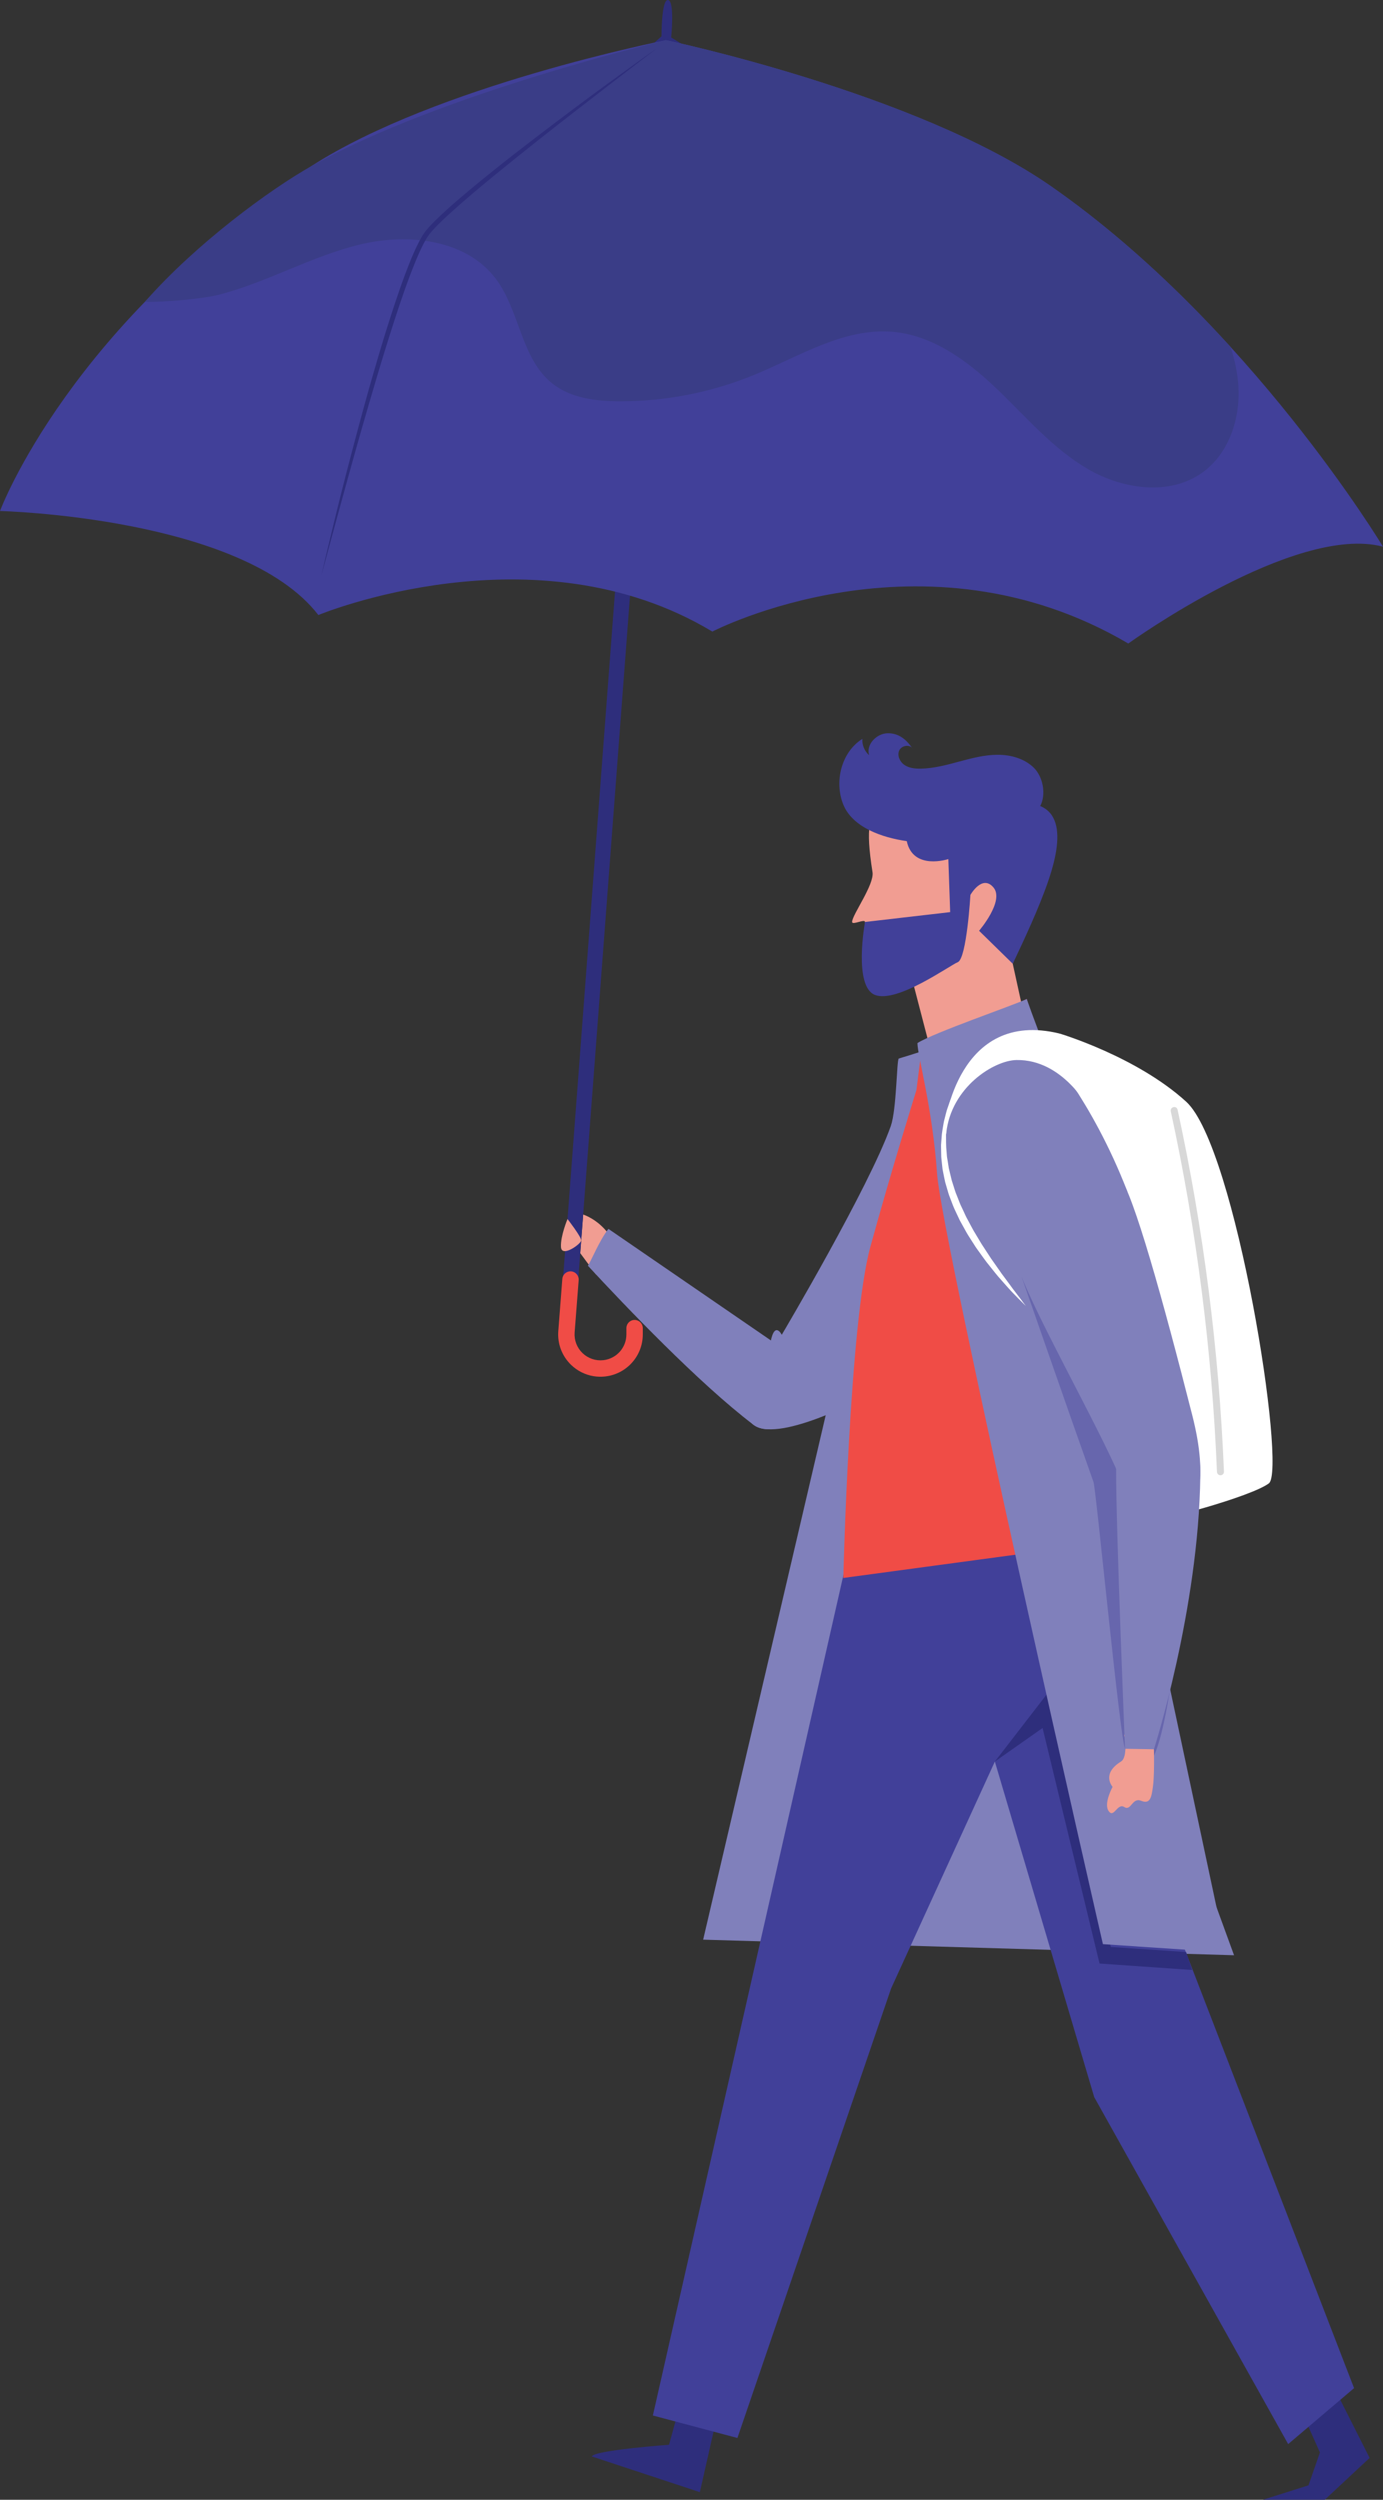 <?xml version="1.0" encoding="utf-8"?>
<!-- Generator: Adobe Illustrator 16.0.0, SVG Export Plug-In . SVG Version: 6.00 Build 0)  -->
<!DOCTYPE svg PUBLIC "-//W3C//DTD SVG 1.1//EN" "http://www.w3.org/Graphics/SVG/1.1/DTD/svg11.dtd">
<svg version="1.1" id="Layer_1" xmlns="http://www.w3.org/2000/svg" xmlns:xlink="http://www.w3.org/1999/xlink" x="0px" y="0px"
	 width="889.905px" height="1608.098px" viewBox="0 0 889.905 1608.098" enable-background="new 0 0 889.905 1608.098"
	 xml:space="preserve">
<rect x="0" y="0" width="889.905" height="1608.098" fill="#333333" stroke="none"/>
<g id="Layer_2">
</g>
<path fill="#F19D92" d="M598.811,675.631l-11.435-43.936c0,0-16.509,4.469-23.771-2.549c-3.042-2.935-5.84-15.756-7.006-36.043
	c-0.122-2.166-8.22,2.229-8.294,0c-0.16-4.331,14.398-24.019,13.128-32.025c-4.637-29.349-2.184-37.202,6.319-45.505
	c18.906-18.452,85.111-21.167,94.141,10.977c9.018,32.148,6.129,47.73-10.232,93.419l10.012,45.561L598.811,675.631z"/>
<path fill="#414099" d="M554.906,475.317c-0.288,3.914,1.374,7.923,4.343,10.486c-2.158-6.834,4.815-14.021,11.981-14.107
	c7.171-0.087,12.103,4.115,16.114,10.052c-1.753-3.133-7.165-2.293-8.686,0.966c-1.504,3.264,0.307,7.324,3.276,9.361
	c2.969,2.024,6.747,2.435,10.33,2.392c8.436-0.098,16.673-2.332,24.82-4.524c8.146-2.192,16.404-4.381,24.832-4.395
	c8.429-0.019,17.195,2.385,23.238,8.267c6.036,5.887,8.134,17.268,4.185,24.715c21.138,8.661,6.501,45.646,0,61.979
	c-6.504,16.333-17.681,39.459-17.681,39.459l-21.661-21.203c0,0,16.532-19.217,9.257-27.861c-7.263-8.649-14.827,4.799-14.827,4.799
	s-2.398,40.841-8.103,43.247c-5.693,2.401-38.98,26.429-53.188,21.142c-14.201-5.291-6.54-46.988-6.54-46.988l54.808-6.341
	l-1.191-34.12c0,0-22.661,7.538-26.746-11.533c-15.766-2.264-34.869-8.778-40.845-23.545
	C536.649,502.798,541.403,483.776,554.906,475.317z"/>
<path fill="#F19D92" d="M391.608,793.796c-7.043-9.604-16.359-12.494-16.359-12.494l-1.883,24.863l10.211,13.77
	C383.578,819.934,398.651,803.399,391.608,793.796z"/>
<path fill="#8080BB" d="M495.313,866.377c2.573-18.145,7.718-7.717,7.718-7.717s56.281-94.992,70.158-134.276
	c3.758-10.64,3.754-42.229,5.131-43.436c15.445-4.521,27.588-9.598,28.812-6.656c13.72,32.997-44.363,221.279-44.363,221.279
	s-55.829,30.965-75.529,22.422C468.469,909.856,495.313,866.377,495.313,866.377z"/>
<path fill="#8080BB" d="M391.504,790.533l121.208,83.206c27.253,21.564-10.247,56.213-28.215,42.557
	c-34.577-26.279-82.172-76.043-106.214-102.064C380.051,811.827,385.903,797.549,391.504,790.533z"/>
<polygon fill="#8080BB" points="543.202,859.526 452.453,1247.772 794.062,1257.805 641.717,840.122 "/>
<path fill="#2E2E7C" d="M446.164,1515.719l-15.667,56.986c0,0-48.292,3.52-49.661,7.521l69.489,22.975l18.143-80.107
	L446.164,1515.719z"/>
<polygon fill="#2E2E7C" points="812.617,1608.098 852.422,1608.098 881.291,1581.165 845.48,1510.258 825.732,1524.788 
	849.313,1577.653 841.971,1598.793 "/>
<polygon fill="#414099" points="547.976,990.032 420.097,1553.877 474.496,1568.342 573.381,1279.188 640.147,1133.209 
	704.091,1349.083 828.889,1572.276 871.288,1536.276 761.519,1251.844 728.158,990.032 "/>
<path fill="#F04C46" d="M728.158,990.032l-185.521,25.063c0,0,3.969-163.959,17.372-212.875
	c13.403-48.916,29.672-100.971,29.672-100.971l3.268-25.618l67.727-32.949l8.755,31.392c0,0,51.284,64.92,60.04,81.179
	c8.757,16.264-5.55,158.853-6.801,172.611L728.158,990.032z"/>
<path fill="#414099" d="M534.887,905.997"/>
<polygon fill="#2E2E7C" points="640.147,1133.209 731.352,1015.094 722.18,1075.512 "/>
<g>
	<path fill="none" d="M718.98,903.995"/>
</g>
<g>
	<path fill="#414099" d="M715.396,736.736c0,0-0.797,0.45-2.21,1.194c-0.721,0.347-1.54,0.862-2.485,1.409
		c-0.472,0.279-0.977,0.56-1.496,0.883c-0.516,0.334-1.057,0.686-1.621,1.053c-1.148,0.697-2.297,1.599-3.557,2.467
		c-0.635,0.427-1.224,0.958-1.858,1.449c-0.619,0.514-1.293,0.979-1.907,1.547c-0.629,0.546-1.269,1.101-1.915,1.663
		c-0.621,0.591-1.249,1.189-1.883,1.792c-0.65,0.583-1.254,1.226-1.861,1.868c-0.601,0.649-1.247,1.259-1.807,1.951
		c-0.589,0.665-1.178,1.329-1.764,1.991c-0.554,0.691-1.104,1.379-1.65,2.063c-1.087,1.37-2.101,2.768-3.07,4.128
		c-0.904,1.403-1.864,2.712-2.636,4.042c-0.401,0.657-0.792,1.296-1.171,1.914c-0.357,0.631-0.703,1.241-1.035,1.827
		c-0.683,1.165-1.235,2.272-1.748,3.247c-0.258,0.489-0.499,0.946-0.722,1.368c-0.206,0.431-0.396,0.827-0.566,1.185
		c-0.691,1.431-1.115,2.248-1.115,2.248s0.192-0.89,0.579-2.446c0.098-0.389,0.207-0.82,0.326-1.289
		c0.148-0.459,0.309-0.957,0.48-1.487c0.348-1.062,0.72-2.274,1.274-3.536c0.261-0.64,0.532-1.306,0.813-1.995
		c0.302-0.681,0.66-1.362,1.005-2.076c0.667-1.44,1.511-2.886,2.39-4.38c0.436-0.749,0.947-1.467,1.429-2.219
		c0.245-0.373,0.492-0.749,0.74-1.126c0.256-0.373,0.544-0.723,0.817-1.088c0.556-0.722,1.117-1.45,1.68-2.181
		c0.601-0.702,1.203-1.406,1.805-2.11c0.598-0.709,1.284-1.338,1.924-2.003c0.647-0.659,1.289-1.317,1.98-1.915
		c0.676-0.614,1.35-1.219,2.037-1.791c0.706-0.548,1.404-1.089,2.092-1.622c0.674-0.546,1.39-1.016,2.088-1.476
		c0.705-0.448,1.36-0.936,2.06-1.319c1.376-0.799,2.667-1.56,3.938-2.121c0.624-0.295,1.223-0.578,1.791-0.847
		c0.584-0.242,1.152-0.446,1.675-0.65c1.048-0.412,1.962-0.743,2.733-0.943C714.509,736.962,715.396,736.736,715.396,736.736z"/>
</g>
<path fill="#2E2E7C" d="M714.775,1252.483l48.421,3.25l3.999,11.549l-59.684-4.148l-38.336-158.484l8.506-17.092
	c2.511,11.32,10.133,45.783,12.462,56.203C704.427,1207.645,714.775,1252.483,714.775,1252.483z"/>
<path fill="#2E2E7C" d="M360.978,839.706L421.53,39.877l9.823,0.341l-60.55,799.798C370.486,850.77,360.575,853.415,360.978,839.706
	z"/>
<path fill="#2E2E7C" d="M419.781,28.662c0,0,8.184,11.571,18.829-0.42l-6.735-4.145c0,0,2.376-23.33-1.971-24.081
	c-4.348-0.752-4.265,23.346-4.265,23.346L419.781,28.662z"/>
<path fill="#414099" d="M0,328.732c0,0,156.042,3.677,204.856,66.916c0,0,139.489-58.003,253.498,10.654
	c0,0,135.167-70.324,267.65,7.672c0,0,107.207-77.271,163.9-62.301c0,0-85.979-142.894-213.417-231.716
	c-86.416-60.23-247.95-94.105-247.95-94.105S280.767,54.932,200.28,106.908C45.077,207.132,0,328.732,0,328.732z"/>
<path fill="#3A3D87" d="M93.248,194.158c32.836-37.402,80.657-72.43,107.032-87.25c83.527-46.934,228.258-81.056,228.258-81.056
	s161.535,33.876,247.95,94.105c44.004,30.67,83.061,67.786,115.345,103.24c2.647,8.23,4.505,16.659,5.031,25.306
	c1.266,20.802-6.086,43.108-22.962,55.335c-21.084,15.273-51.268,11.041-73.783-2.031c-22.517-13.072-39.68-33.419-58.475-51.436
	c-18.795-18.016-41.166-34.624-67.103-36.907c-31.422-2.767-60.146,15.735-89.321,27.722
	c-27.316,11.225-56.845,17.028-86.375,16.975c-15.272-0.025-31.492-1.968-43.455-11.464c-20.166-16.007-20.851-46.677-36.299-67.272
	c-19.118-25.49-56.472-29.603-87.445-22.133c-30.973,7.472-59.139,23.953-89.942,32.097
	C130.498,192.352,105.04,194.521,93.248,194.158z"/>
<g>
	<path fill="#2E2E7C" d="M206.833,370.089c0,0,0.368-1.605,1.057-4.614c0.699-3.007,1.697-7.424,3.05-13.026
		c1.357-5.601,3.005-12.402,4.895-20.204c1.906-7.798,4.077-16.591,6.567-26.152c2.47-9.567,5.182-19.922,8.114-30.858
		c2.941-10.935,6.08-22.457,9.529-34.322c3.442-11.867,7.057-24.117,11.04-36.475c3.994-12.355,8.183-24.873,13.187-37.147
		c0.606-1.54,1.269-3.063,1.953-4.578c0.676-1.518,1.325-3.044,2.09-4.534c0.747-1.495,1.435-3.007,2.309-4.462l1.25-2.199
		c0.471-0.718,0.982-1.424,1.473-2.135c0.265-0.364,0.458-0.688,0.783-1.084l0.802-0.931c0.548-0.618,1.04-1.247,1.632-1.854
		c1.162-1.208,2.308-2.47,3.492-3.597c2.338-2.328,4.737-4.554,7.147-6.745c4.814-4.388,9.723-8.568,14.611-12.646
		c4.879-4.09,9.767-8.041,14.574-11.924c9.628-7.751,19.079-15.055,28.071-21.938c8.993-6.881,17.54-13.326,25.451-19.245
		c7.9-5.935,15.206-11.287,21.695-16.012c6.498-4.713,12.163-8.822,16.828-12.206c4.667-3.38,8.373-5.983,10.887-7.774
		c2.521-1.783,3.865-2.734,3.865-2.734s-5.229,4.003-14.38,11.009c-4.57,3.509-10.119,7.771-16.484,12.659
		c-6.347,4.91-13.507,10.45-21.319,16.493c-15.622,12.083-33.715,26.355-52.837,41.94c-9.532,7.821-19.322,15.992-28.879,24.667
		c-2.38,2.175-4.746,4.384-7.027,6.668c-1.178,1.127-2.224,2.294-3.33,3.443c-0.551,0.564-1.07,1.227-1.607,1.836l-0.8,0.933
		c-0.192,0.238-0.431,0.616-0.645,0.916c-0.437,0.642-0.889,1.265-1.317,1.918l-1.176,2.088c-0.819,1.364-1.49,2.852-2.209,4.3
		c-0.736,1.439-1.37,2.946-2.029,4.437l-0.985,2.239l-0.928,2.271c-4.976,12.107-9.192,24.578-13.206,36.877
		c-3.984,12.316-7.764,24.491-11.281,36.317c-3.505,11.83-6.873,23.274-9.987,34.151c-3.111,10.878-5.993,21.181-8.621,30.7
		c-5.235,19.044-9.634,34.909-12.596,46.046C208.545,363.729,206.833,370.089,206.833,370.089z"/>
</g>
<path fill="#F04C46" d="M381.829,885.27c-5.344-0.902-10.342-3.393-14.346-7.256c-5.868-5.66-8.871-13.563-8.247-21.695
	l2.595-33.611c0.223-2.904,2.764-5.076,5.667-4.857c2.865,0.209,5.078,2.762,4.853,5.67l-2.594,33.613
	c-0.385,4.979,1.457,9.822,5.052,13.289c3.596,3.463,8.504,5.123,13.468,4.566c8.432-0.963,14.792-8.084,14.782-16.578v-4.029
	c0.001-2.912,2.363-5.273,5.274-5.279c2.954,0.023,5.277,2.357,5.28,5.273v4.029c0.008,13.863-10.373,25.496-24.145,27.066
	C386.893,885.764,384.324,885.69,381.829,885.27z"/>
<path fill="#F19D92" d="M365.18,784.196c0,0,8.975,11.564,8.806,13.797c-0.169,2.23-12.603,11.261-13.02,4.227
	C360.549,795.188,365.18,784.196,365.18,784.196z"/>
<path fill="#FFFFFF" d="M681.743,664.86c0,0,49.585,14.73,81.554,43.889c31.963,29.164,64.722,236.826,53.167,245.49
	c-11.561,8.666-72.49,25.113-76.704,23.498c-4.214-1.611-10.061-63.77-10.061-63.77L681.743,664.86z"/>
<path fill="#D8D8D8" d="M785.668,949.002c1.119-0.176,1.947-1.158,1.898-2.313c-3.191-78.064-13.221-156.357-29.813-232.75
	c-0.271-1.212-1.354-2.063-2.68-1.721c-1.221,0.266-1.988,1.46-1.724,2.674c16.536,76.143,26.54,154.177,29.719,231.97
	c0.05,1.246,1.099,2.213,2.339,2.166C785.502,949.016,785.583,949.016,785.668,949.002z"/>
<path fill="#8080BB" d="M672.226,673.815c0,0-8.261-21.546-11.55-31.133c-9.945,4.539-59.714,21.601-70.34,28.321
	c0,7.842,9.738,41.865,12.635,84.085c2.896,42.22,106.713,495.579,106.713,495.579l79.285,5.324l-57.884-272.059
	c0,0-0.466-146.115-8.019-201.551c-0.637-4.671,3.756-12.234,2.125-16.44C702.508,707.434,672.226,673.815,672.226,673.815z"/>
<path opacity="0.4" fill="#414099" d="M657.364,821.354l69.565,83.16c-0.529,7.785-0.877,12.482-0.877,12.482l3.885,64.635
	l23.361,104.121c-0.639-2.998-10.268,84.744-29.393,39.229c-3.416-8.129-18.613-166.918-20.276-171.596
	C689.137,912.631,657.364,821.354,657.364,821.354z"/>
<path fill="#8080BB" d="M720.287,756.749c9.044,11.264,27.951,79.166,46.908,153.744c21.667,85.225-31.047,76.984-44.953,43.553
	c-15.534-37.346-60.589-115.443-68.16-141.988C643.95,776.535,678.564,704.799,720.287,756.749z"/>
<path fill="#FFFFFF" d="M700.63,713.178c0,0-16.517-31.748-46.554-31.271c-14.43,0.229-41.993,17.376-45.211,46.98
	c-0.428,3.929-2.811,0.7-1.088-4.729c0,0,8.223-75.265,73.966-59.298C681.743,664.86,694.617,693.225,700.63,713.178z"/>
<g>
	<path fill="#FFFFFF" d="M611.799,706.872c0,0-0.416,2.3-1.234,6.299c-0.095,0.501-0.23,1.024-0.307,1.581
		c-0.074,0.556-0.151,1.138-0.231,1.744c-0.17,1.205-0.354,2.508-0.55,3.9c-0.247,1.378-0.309,2.88-0.414,4.452
		c-0.086,1.573-0.279,3.214-0.336,4.935c0.036,3.449-0.074,7.167,0.351,11.078c0.075,0.977,0.152,1.967,0.23,2.97
		c0.12,0.998,0.317,2.001,0.475,3.017c0.163,1.015,0.327,2.041,0.493,3.077c0.08,0.518,0.16,1.038,0.241,1.561
		c0.124,0.515,0.248,1.033,0.373,1.553c0.519,2.074,0.98,4.195,1.527,6.321c0.667,2.096,1.342,4.218,2.022,6.357
		c0.299,1.082,0.763,2.117,1.173,3.171c0.415,1.053,0.832,2.109,1.249,3.167c0.431,1.053,0.792,2.135,1.28,3.17l1.465,3.105
		l1.446,3.115c0.243,0.518,0.474,1.041,0.729,1.553l0.816,1.51c1.08,2.017,2.155,4.026,3.222,6.019
		c0.505,1.012,1.14,1.951,1.707,2.919c0.576,0.964,1.149,1.924,1.719,2.877c1.151,1.901,2.225,3.818,3.449,5.605
		c1.184,1.813,2.349,3.596,3.488,5.341c1.101,1.773,2.284,3.438,3.438,5.059c1.145,1.629,2.259,3.213,3.337,4.745
		c0.536,0.769,1.044,1.539,1.578,2.27c0.54,0.726,1.071,1.438,1.591,2.136c2.091,2.783,3.971,5.369,5.637,7.665
		c1.726,2.252,3.23,4.214,4.471,5.83c2.466,3.249,3.838,5.146,3.838,5.146s-1.676-1.623-4.543-4.535
		c-1.43-1.46-3.184-3.22-5.141-5.289c-1.908-2.111-4.061-4.5-6.369-7.143c-2.374-2.589-4.69-5.609-7.215-8.747
		c-2.577-3.098-4.988-6.609-7.572-10.175c-1.328-1.759-2.477-3.689-3.711-5.595c-1.206-1.924-2.502-3.826-3.646-5.846
		c-1.126-2.032-2.261-4.081-3.399-6.137l-0.849-1.548c-0.267-0.526-0.508-1.066-0.764-1.599l-1.512-3.21l-1.493-3.219
		c-0.497-1.073-0.87-2.202-1.31-3.298c-0.421-1.104-0.84-2.207-1.258-3.306c-0.405-1.103-0.862-2.183-1.159-3.319
		c-0.653-2.246-1.303-4.475-1.943-6.676c-0.51-2.238-0.932-4.47-1.369-6.654c-0.107-0.547-0.213-1.091-0.319-1.633
		c-0.063-0.55-0.125-1.098-0.187-1.642c-0.118-1.089-0.235-2.168-0.351-3.236c-0.102-1.068-0.243-2.119-0.307-3.164
		c-0.021-1.048-0.041-2.083-0.062-3.105c-0.02-1.02-0.038-2.025-0.057-3.016c-0.004-0.495-0.032-0.985-0.014-1.472
		c0.035-0.487,0.07-0.969,0.105-1.448c0.146-1.909,0.287-3.752,0.424-5.523c0.21-1.759,0.516-3.433,0.773-5.023
		c0.273-1.589,0.494-3.097,0.894-4.487c0.354-1.391,0.686-2.693,0.992-3.897c0.157-0.598,0.309-1.171,0.453-1.72
		c0.147-0.546,0.346-1.046,0.503-1.532C610.991,709.065,611.799,706.872,611.799,706.872z"/>
</g>
<path fill="#F19D92" d="M721.403,1133.131c3.41-2.092,3.162-11.693,1.996-17.096c4.438-2.85,13.928-11.117,18.116-14.352
	c1.782,29.404,0.926,43.133,0.471,46.746c-0.999,7.994-1.898,12.352-7.723,10.004c-5.821-2.355-6.387,6.867-10.854,4.027
	c-4.471-2.832-6.642,7.482-10.032,2.602c-3.393-4.873,2.536-15.586,2.536-15.586S708.311,1141.161,721.403,1133.131z"/>
<path fill="#8080BB" d="M718.186,944.797c0.163-37.217,54.901-55.418,54.18,4.482c-1.035,86.027-29.85,176.006-29.85,176.006
	l-18.609-0.305C723.906,1124.981,718.023,982.012,718.186,944.797z"/>
</svg>

